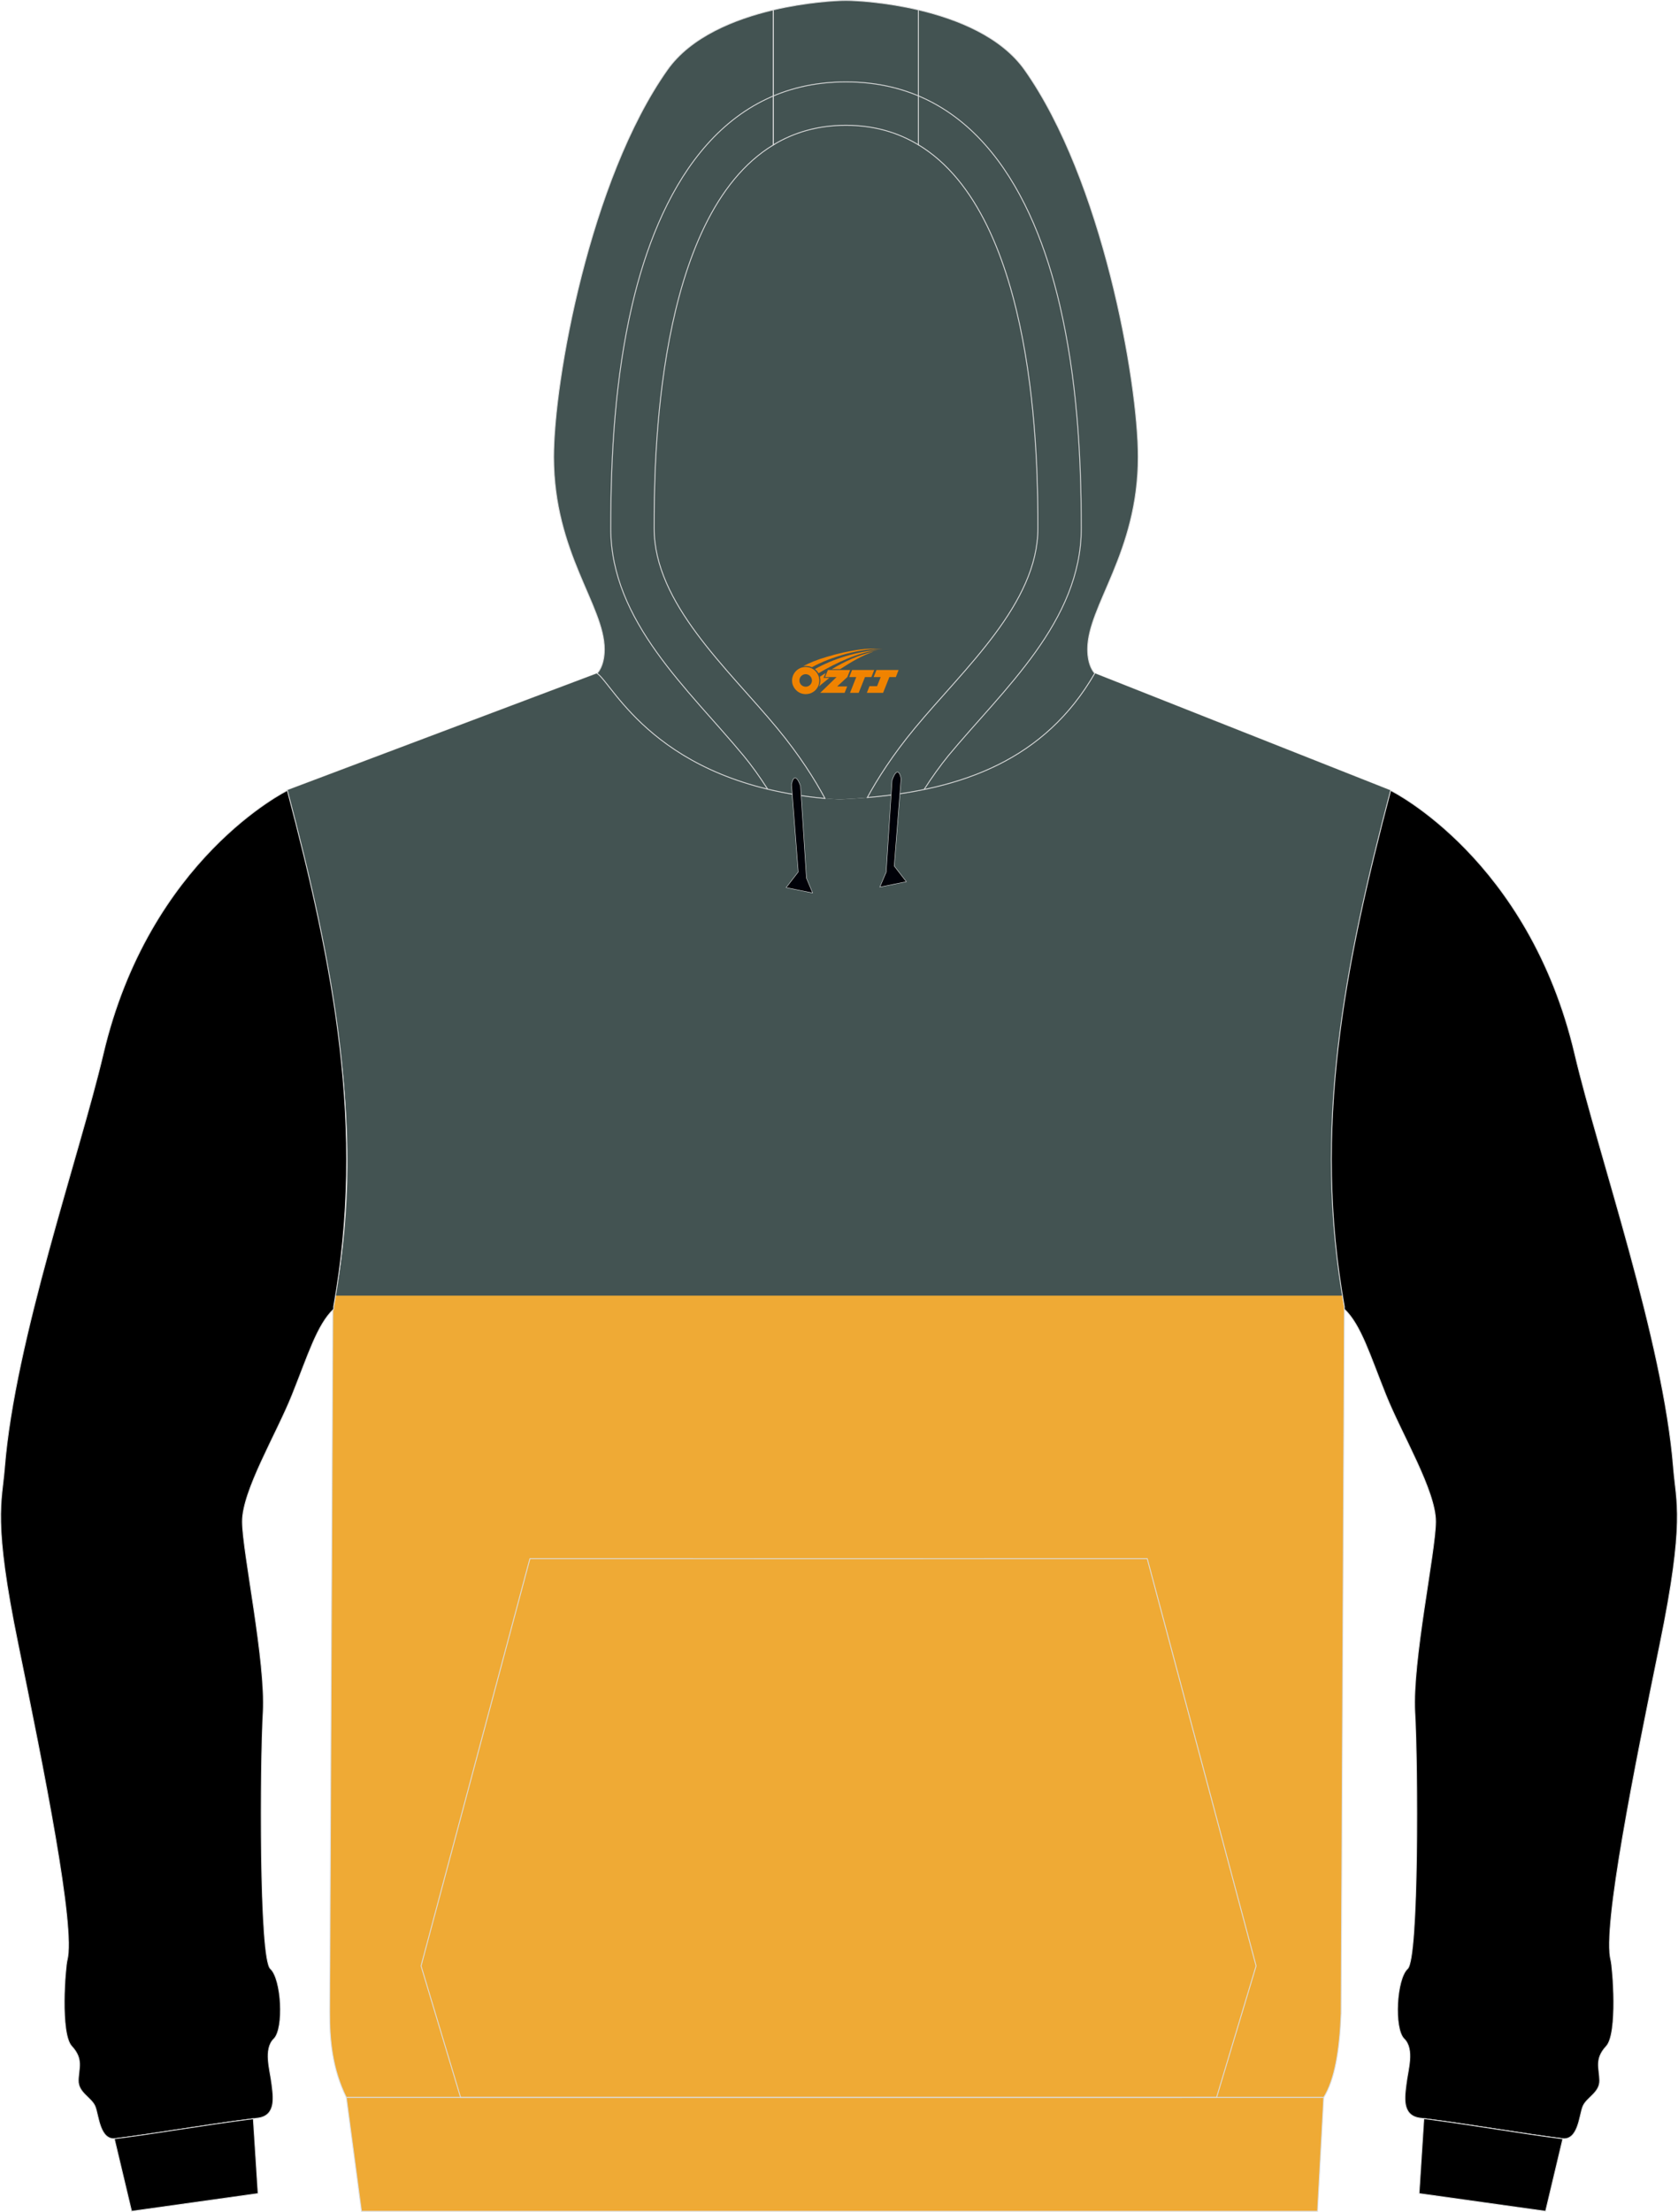 <?xml version="1.0" encoding="utf-8"?>
<!-- Generator: Adobe Illustrator 24.0.1, SVG Export Plug-In . SVG Version: 6.00 Build 0)  -->
<svg xmlns="http://www.w3.org/2000/svg" xmlns:xlink="http://www.w3.org/1999/xlink" version="1.1" id="图层_1" x="0px" y="0px" width="378px" height="498px" viewBox="0 0 377.89 497.98" enable-background="new 0 0 377.89 497.98" xml:space="preserve">
<g>
	
		<path fill-rule="evenodd" clip-rule="evenodd" fill="#EFAA35" stroke="#DCDDDD" stroke-width="0.2" stroke-miterlimit="22.926" d="   M64.49,177.97l69.97-26.37c3.83,2.63,13.92,25.96,54.53,28.4c23.98-1.08,45.2-6.96,57.58-28.4l66.65,26.37   c-10.4,39.55-17.68,76.07-10.43,116.22l-0.74,159.18c-0.32,8.2-1.42,14.88-3.92,18.87H77.97c-3.13-6.33-3.79-12.83-3.76-19.25   c0-4.08,0.03-8.2,0.06-12.32l0.66-145.92C83.31,254.4,74.23,216.03,64.49,177.97L64.49,177.97z"/>
	<path fill-rule="evenodd" clip-rule="evenodd" fill="#435352" d="M75.53,291.71h226.84c-6.52-39.18,0.67-75.01,10.86-113.74   l-66.65-26.37c-12.38,21.44-33.6,27.32-57.58,28.4c-40.61-2.44-50.7-25.77-54.53-28.4L64.5,177.97l0,0   C73.98,215.07,82.85,252.47,75.53,291.71z"/>
	<path fill-rule="evenodd" clip-rule="evenodd" fill="#435352" d="M201.24,178.95L201.24,178.95l-0.44,0.06L201.24,178.95   L201.24,178.95L201.24,178.95L201.24,178.95z M195.32,179.58c2.28-4.18,5.72-9.62,10.72-15.64c11.13-13.46,27.71-28.05,27.71-44.99   c0-14.44-0.19-70.22-26.92-86.34c-4.58-2.78-9.99-4.4-16.33-4.4c-6.33,0-11.71,1.61-16.33,4.4c-26.7,16.12-26.89,71.9-26.89,86.34   c0,16.94,16.58,31.53,27.71,44.99c5.06,6.11,8.51,11.62,10.78,15.83c1.04,0.09,2.12,0.16,3.19,0.22   C191.15,179.9,193.24,179.77,195.32,179.58L195.32,179.58L195.32,179.58L195.32,179.58L195.32,179.58z M185.76,179.77   c-0.35-0.03-0.66-0.06-1.01-0.13C185.1,179.71,185.42,179.74,185.76,179.77L185.76,179.77L185.76,179.77L185.76,179.77   L185.76,179.77z M184.18,179.61L184.18,179.61c-1.48-0.15-2.91-0.34-4.3-0.57l0,0C181.27,179.26,182.69,179.45,184.18,179.61z"/>
	<path fill-rule="evenodd" clip-rule="evenodd" stroke="#DCDDDD" stroke-width="0.2" stroke-miterlimit="22.926" d="M373.86,370.24   c-5.72,27.98-12.97,63.83-11.04,71.11c0.41,1.58,1.64,16.5-1.04,19.38c-2.69,2.91-1.52,4.94-1.49,7.72s-3,3.83-3.79,5.85   c-0.82,2.06-1.01,7.66-4.65,7.22c-9.55-1.2-20.21-3.13-31.98-4.62c-4.27-0.54-3.51-4.91-3.13-7.88c0.35-2.94,1.87-7.66-0.51-9.97   c-2.34-2.34-1.74-13.52,0.79-15.8c2.53-2.31,2.31-46.13,1.64-57.72c-0.63-11.56,4.62-35.97,4.68-42.9   c0.03-6.96-7.62-19.6-11.2-28.52c-3.6-8.96-5.63-15.8-9.36-19.35v-0.57c-7.24-40.15,0-76.68,10.43-116.22   c0,0,31.15,15.26,41.5,59.4c5.41,22.92,19.93,64.37,22.21,93.14C377.53,338.23,379.61,342.23,373.86,370.24L373.86,370.24z"/>
	<path fill-rule="evenodd" clip-rule="evenodd" stroke="#DCDDDD" stroke-width="0.2" stroke-miterlimit="22.926" d="M4.03,370.24   c5.72,27.98,12.97,63.83,11.04,71.11c-0.41,1.58-1.64,16.5,1.04,19.38c2.69,2.91,1.52,4.94,1.49,7.72s3,3.83,3.79,5.85   c0.82,2.06,1.01,7.66,4.65,7.22c9.55-1.2,20.21-3.13,31.98-4.62c4.27-0.54,3.51-4.91,3.13-7.88c-0.35-2.94-1.87-7.66,0.51-9.97   c2.34-2.34,1.74-13.52-0.79-15.8c-2.53-2.31-2.31-46.13-1.64-57.72c0.63-11.56-4.62-35.97-4.68-42.9   c-0.03-6.96,7.62-19.6,11.2-28.52c3.6-8.96,5.63-15.8,9.36-19.35v-0.57c7.24-40.15,0-76.68-10.43-116.22c0,0-31.15,15.26-41.5,59.4   c-5.41,22.92-19.93,64.37-22.21,93.14C0.36,338.23-1.72,342.23,4.03,370.24L4.03,370.24z"/>
	<path fill-rule="evenodd" clip-rule="evenodd" stroke="#DCDDDD" stroke-width="0.2" stroke-miterlimit="22.926" d="M348.11,497.87   l-28.5-3.99l1.08-16.88c11.46,1.49,21.83,3.35,31.15,4.53c0.06,0,0.09,0,0.16,0l0,0l0,0L348.11,497.87z"/>
	<path fill-rule="evenodd" clip-rule="evenodd" stroke="#DCDDDD" stroke-width="0.2" stroke-miterlimit="22.926" d="M29.59,497.87   l28.5-3.99l-1.08-16.85c-11.46,1.46-21.83,3.32-31.15,4.49c-0.06,0-0.09,0-0.16,0l0,0l0,0L29.59,497.87z"/>
	
		<path fill-rule="evenodd" clip-rule="evenodd" fill="#435352" stroke="#DCDDDD" stroke-width="0.2" stroke-miterlimit="22.926" d="   M206.83,2.22c8.76,2.06,18.63,6.01,23.95,13.52c17.46,24.73,25.56,69.94,25.56,87.13c0,21.59-11.39,33.5-11.39,43.31   c0,3.86,1.55,5.35,1.61,5.41c-11.27,19.54-29.89,26.15-51.24,27.98c2.28-4.18,5.72-9.62,10.72-15.64   c11.13-13.46,27.71-28.05,27.71-44.99c0-14.44-0.19-70.22-26.92-86.34V2.22L206.83,2.22L206.83,2.22L206.83,2.22L206.83,2.22z    M174.19,32.61c-26.7,16.12-26.89,71.9-26.89,86.34c0,16.94,16.58,31.53,27.71,44.99c5.06,6.11,8.51,11.62,10.78,15.83   c-37.93-3.45-47.61-25.61-51.34-28.17c0,0,1.64-1.49,1.64-5.41c0-9.81-11.42-21.72-11.42-43.31c0-17.19,8.13-62.4,25.59-87.13   c5.28-7.5,15.19-11.47,23.91-13.52v30.38C174.18,32.61,174.19,32.61,174.19,32.61z"/>
	
		<path fill-rule="evenodd" clip-rule="evenodd" fill="#435352" stroke="#DCDDDD" stroke-width="0.2" stroke-miterlimit="22.926" d="   M206.83,2.22v30.39c-4.58-2.78-9.99-4.4-16.33-4.4c-6.33,0-11.71,1.61-16.33,4.4V2.22c7.46-1.74,14.08-2.12,16.33-2.12   C192.79,0.1,199.4,0.48,206.83,2.22L206.83,2.22z"/>
	<g>
		<path fill="none" stroke="#DCDDDD" stroke-width="0.2" stroke-miterlimit="22.926" d="M202.88,175.31L201.33,195l2.69,3.48    l-5.79,1.17l1.39-3.26l1.33-20.67C200.95,175.72,202.15,171.89,202.88,175.31L202.88,175.31z"/>
		<path fill-rule="evenodd" clip-rule="evenodd" fill="#000108" d="M202.88,175.31L201.33,195l2.69,3.48l-5.79,1.17l1.39-3.26    l1.33-20.67C200.95,175.72,202.15,171.89,202.88,175.31L202.88,175.31z"/>
	</g>
	<g>
		<path fill="none" stroke="#DCDDDD" stroke-width="0.2" stroke-miterlimit="22.926" d="M178.3,176.64l1.52,19.69l-2.69,3.48    l5.79,1.17l-1.36-3.26l-1.33-20.71C180.23,177,179,173.19,178.3,176.64L178.3,176.64z"/>
		<path fill-rule="evenodd" clip-rule="evenodd" fill="#000108" d="M178.3,176.64l1.52,19.69l-2.69,3.48l5.79,1.17l-1.36-3.26    l-1.33-20.71C180.23,177,179,173.19,178.3,176.64L178.3,176.64z"/>
	</g>
	
		<polygon fill-rule="evenodd" clip-rule="evenodd" fill="#EFAA35" stroke="#DCDDDD" stroke-width="0.2" stroke-miterlimit="22.926" points="   77.97,472.25 298.13,472.25 296.74,497.87 81.38,497.87  "/>
	<path fill="none" stroke="#DCDDDD" stroke-width="0.2" stroke-miterlimit="22.926" d="M172.86,177.65   c-1.77-2.75-3.6-5.32-5.41-7.5c-12.34-14.92-29.92-30.2-29.92-51.19c0-16.85,1.01-33.94,4.84-50.37   c5.79-24.76,19.23-50.15,48.14-50.15 M208.1,177.78c1.77-2.78,3.67-5.41,5.47-7.63c12.37-14.92,29.95-30.2,29.95-51.19   c0-16.85-1.04-33.94-4.87-50.37c-5.75-24.76-19.2-50.15-48.14-50.15"/>
	
	<polygon fill="none" stroke="#DCDDDD" stroke-width="0.2" stroke-miterlimit="22.926" points="274,472.24 282.9,442.63    258.38,350.94 188.85,350.95 119.32,350.94 94.8,442.63 103.71,472.25 258.43,472.25  "/>
</g>
<g id="图层_x0020_1">
	<path fill="#F08300" d="M178.55,154.25c0.416,1.136,1.472,1.984,2.752,2.032c0.144,0,0.304,0,0.448-0.016h0.016   c0.016,0,0.064,0,0.128-0.016c0.032,0,0.048-0.016,0.08-0.016c0.064-0.016,0.144-0.032,0.224-0.048c0.016,0,0.016,0,0.032,0   c0.192-0.048,0.4-0.112,0.576-0.208c0.192-0.096,0.4-0.224,0.608-0.384c0.672-0.56,1.104-1.408,1.104-2.352   c0-0.224-0.032-0.448-0.08-0.672l0,0C184.39,152.37,184.34,152.2,184.26,152.02C183.79,150.93,182.71,150.17,181.44,150.17C179.75,150.17,178.37,151.54,178.37,153.24C178.37,153.59,178.43,153.93,178.55,154.25L178.55,154.25L178.55,154.25z M182.85,153.27L182.85,153.27C182.82,154.05,182.16,154.65,181.38,154.61C180.59,154.58,180,153.93,180.03,153.14c0.032-0.784,0.688-1.376,1.472-1.344   C182.27,151.83,182.88,152.5,182.85,153.27L182.85,153.27z"/>
	<polygon fill="#F08300" points="196.88,150.85 ,196.24,152.44 ,194.8,152.44 ,193.38,155.99 ,191.43,155.99 ,192.83,152.44 ,191.25,152.44    ,191.89,150.85"/>
	<path fill="#F08300" d="M198.85,146.12c-1.008-0.096-3.024-0.144-5.056,0.112c-2.416,0.304-5.152,0.912-7.616,1.664   C184.13,148.5,182.26,149.22,180.91,149.99C181.11,149.96,181.3,149.94,181.49,149.94c0.48,0,0.944,0.112,1.36,0.288   C186.95,147.91,194.15,145.86,198.85,146.12L198.85,146.12L198.85,146.12z"/>
	<path fill="#F08300" d="M184.32,151.59c4-2.368,8.88-4.672,13.488-5.248c-4.608,0.288-10.224,2-14.288,4.304   C183.84,150.9,184.11,151.22,184.32,151.59C184.32,151.59,184.32,151.59,184.32,151.59z"/>
	<polygon fill="#F08300" points="202.37,150.85 ,201.75,152.44 ,200.29,152.44 ,198.88,155.99 ,198.42,155.99 ,196.91,155.99 ,195.22,155.99    ,195.81,154.49 ,197.52,154.49 ,198.34,152.44 ,196.75,152.44 ,197.39,150.85"/>
	<polygon fill="#F08300" points="191.46,150.85 ,190.82,152.44 ,188.53,154.55 ,190.79,154.55 ,190.21,155.99 ,184.72,155.99 ,188.39,152.44    ,185.81,152.44 ,186.45,150.85"/>
	<path fill="#F08300" d="M196.74,146.71c-3.376,0.752-6.464,2.192-9.424,3.952h1.888C191.63,149.09,193.97,147.66,196.74,146.71z    M185.94,151.53C185.31,151.91,185.25,151.96,184.64,152.37c0.064,0.256,0.112,0.544,0.112,0.816c0,0.496-0.112,0.976-0.32,1.392   c0.176-0.16,0.32-0.304,0.432-0.4c0.272-0.24,0.768-0.64,1.6-1.296l0.32-0.256H185.46l0,0L185.94,151.53L185.94,151.53L185.94,151.53z"/>
</g>
</svg>